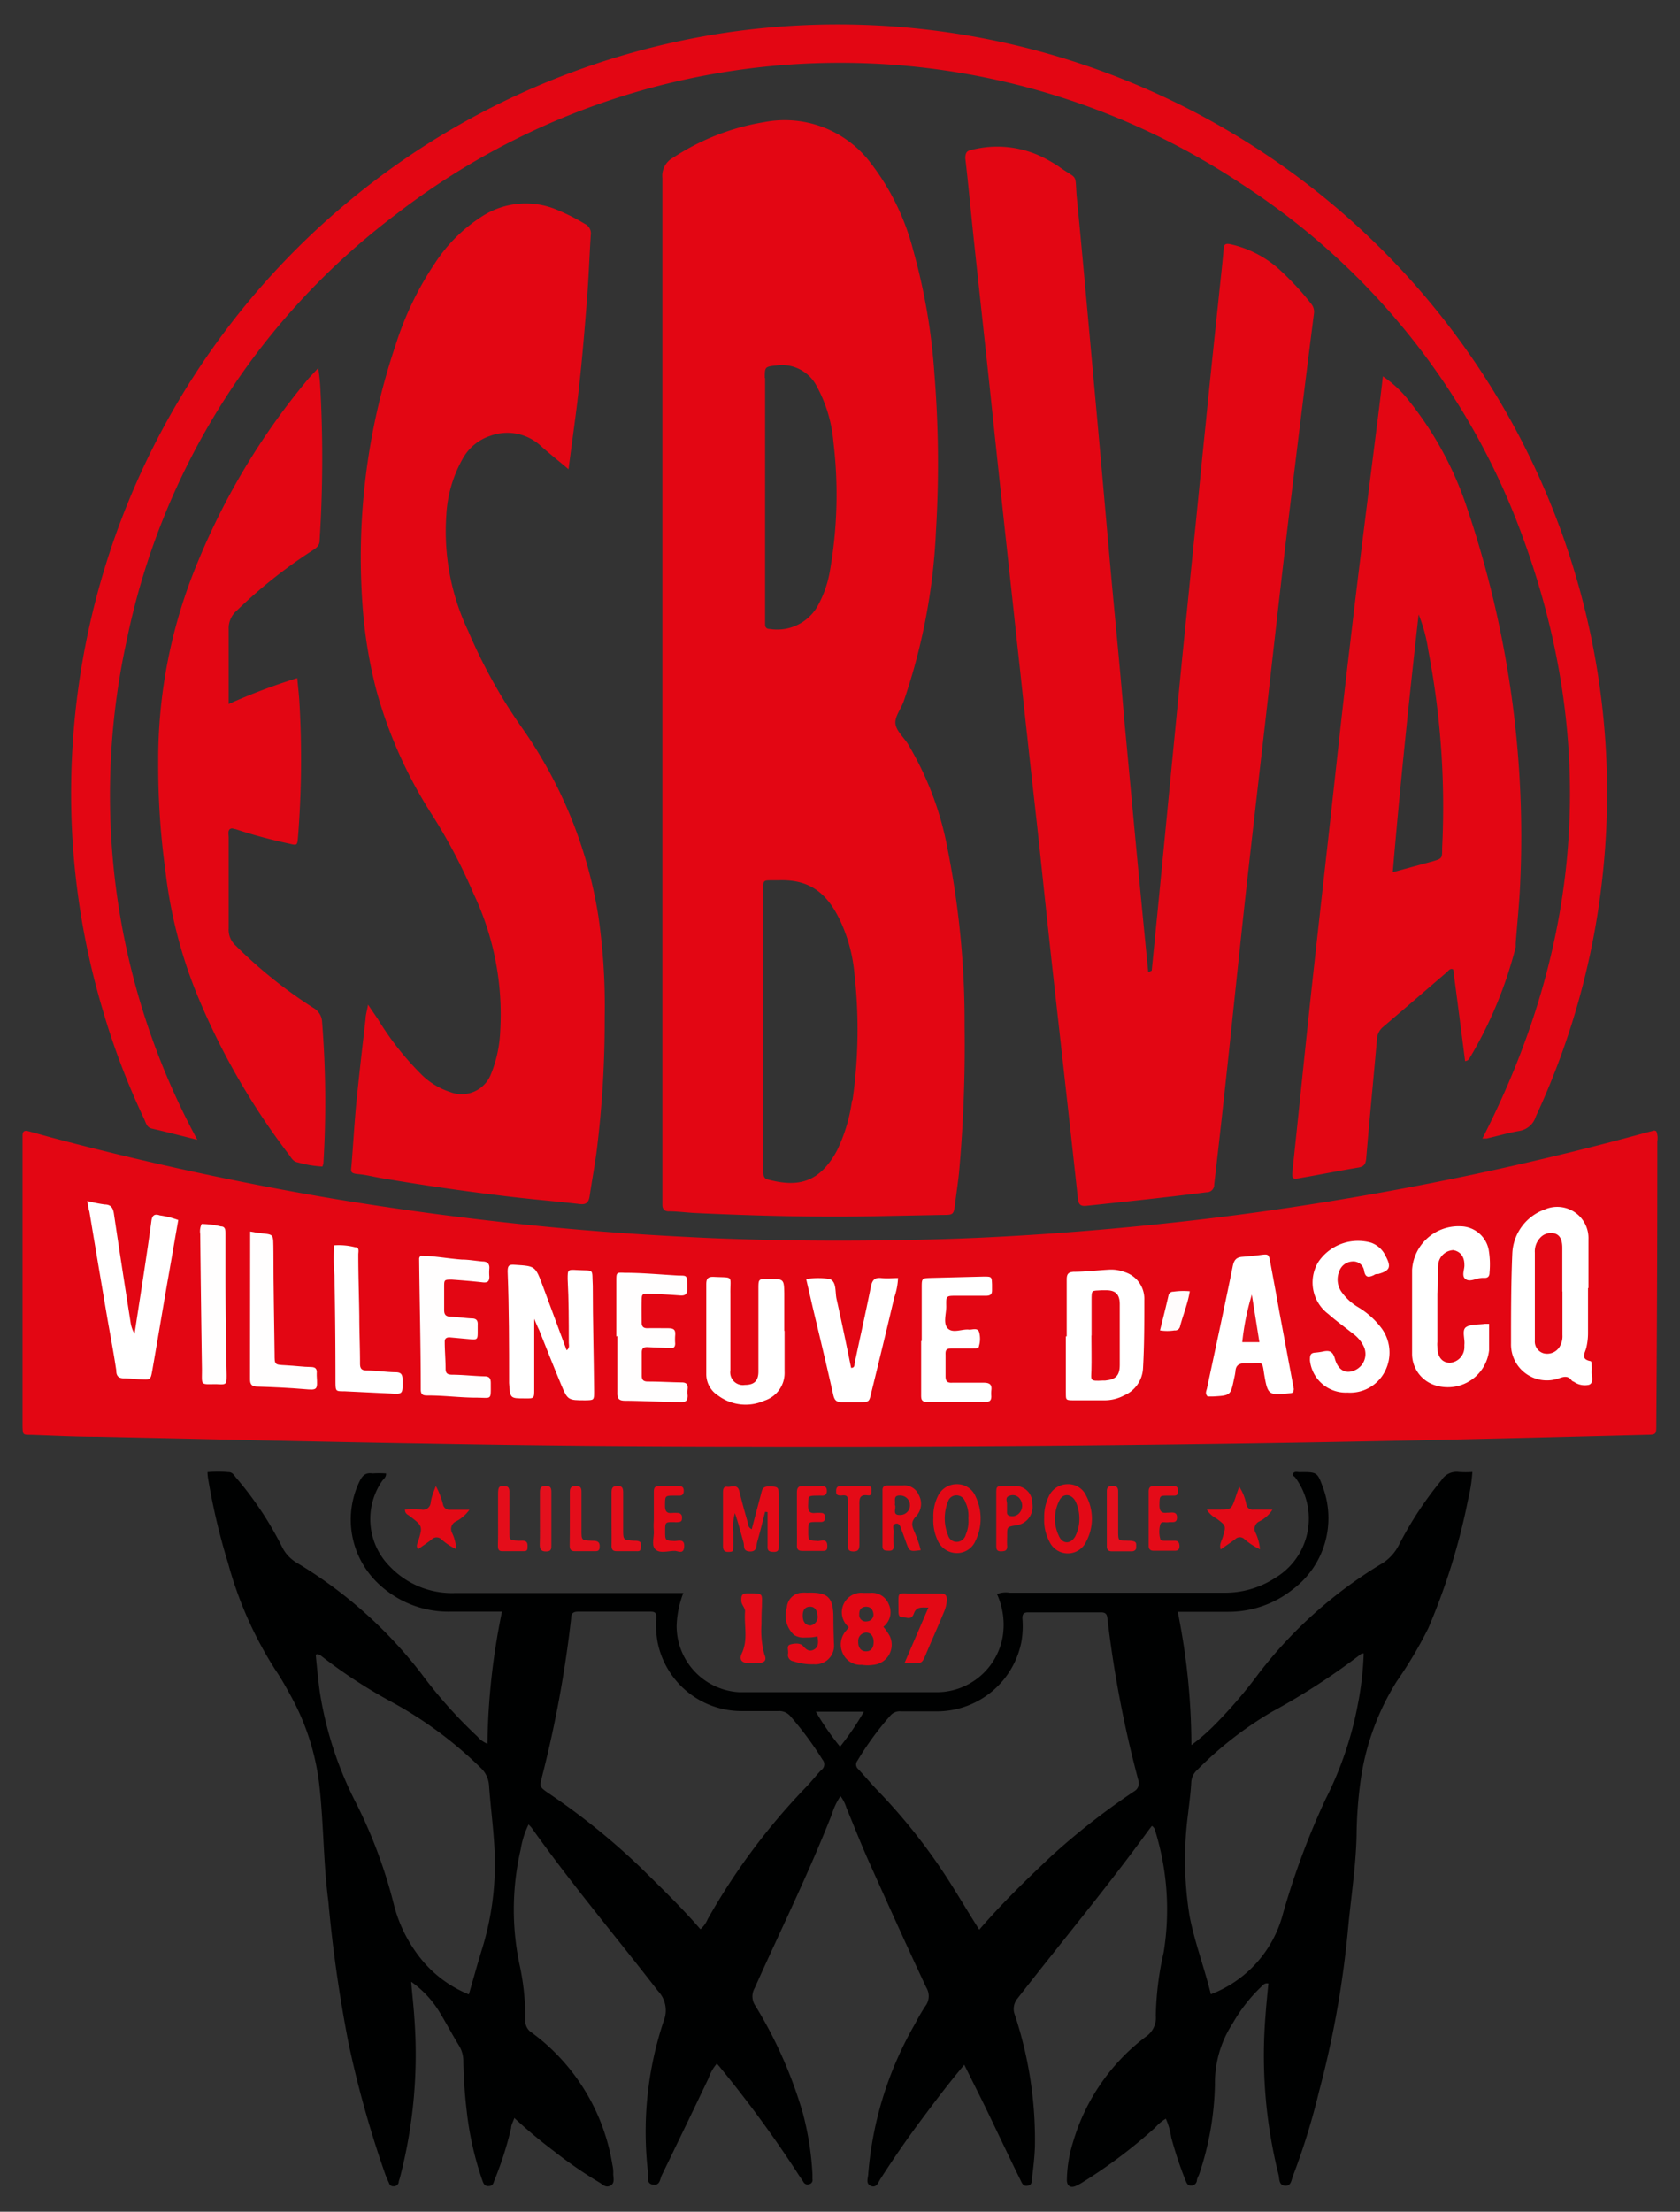 <svg id="Calque_1" data-name="Calque 1" xmlns="http://www.w3.org/2000/svg" viewBox="0 0 115.63 152.15"><rect x="0" y="0" width="115.63" height="152.15" fill="#333333" stroke="none"/><defs><style>.cls-1{fill:#e30613;}.cls-2{fill:#e40a17;}.cls-3{fill:#e30915;}.cls-4{fill:#e30916;}.cls-5{fill:#e40b18;}.cls-6{fill:#e40916;}.cls-7{fill:#e40b17;}.cls-8{fill:#e40f1c;}.cls-9{fill:#e40d1a;}.cls-10{fill:#e4101d;}.cls-11{fill:#fff;}.cls-12{fill:#fffefe;}.cls-13{fill:#fffcfc;}.cls-14{fill:#000101;}.cls-15{fill:#e30714;}.cls-16{fill:#e30815;}.cls-17{fill:#e40a16;}.cls-18{fill:#e4101c;}</style></defs><title>logo-mobile</title><path class="cls-1" d="M114,77.82a1.25,1.25,0,0,1,.07.69q0,9.75-.07,19.49c0,.69,0,.7-.69.71-8.35.21-16.71.42-25.06.55q-18.49.3-37,.25-10.9,0-21.8-.2c-7.59-.12-15.17-.31-22.76-.47-1.51,0-3-.08-4.55-.13-.57,0-.57,0-.59-.57V97.9c0-4.34,0-8.68,0-13,0-2.08,0-4.15,0-6.23v-.56c0-.3.15-.36.41-.29l1.53.42c6.45,1.71,13,3.14,19.55,4.24Q29.83,83.6,36.7,84.3c4.13.42,8.27.7,12.42.88,4.92.2,9.85.21,14.77.09,4.12-.1,8.24-.36,12.35-.72,3.93-.35,7.84-.79,11.73-1.36a211.06,211.06,0,0,0,25.27-5.26l.62-.16A.58.58,0,0,1,114,77.82Z"/><path class="cls-1" d="M79.27,66.77l.51-5.16.9-9.29.69-7.08c.3-3,.61-6.09.92-9.13.23-2.3.45-4.61.69-6.91.29-2.94.6-5.88.91-8.82.11-1.08.24-2.16.33-3.25,0-.34.17-.39.46-.33A7.42,7.42,0,0,1,88,18.49a19.42,19.42,0,0,1,2.23,2.39.87.87,0,0,1,.2.73q-.93,7.32-1.81,14.65c-.52,4.36-1,8.73-1.5,13.09-.46,4-.93,8.09-1.38,12.13-.4,3.65-.78,7.31-1.17,11-.32,3-.65,6-1,9a.51.51,0,0,1-.53.54c-2.75.35-5.5.64-8.25.93-.42.05-.56-.1-.6-.49q-.41-3.78-.83-7.54c-.3-2.73-.61-5.45-.91-8.17s-.57-5.29-.85-7.94-.6-5.39-.89-8.09c-.24-2.15-.46-4.29-.7-6.43-.35-3.31-.72-6.61-1.07-9.92-.29-2.67-.57-5.35-.85-8-.35-3.28-.71-6.56-1.06-9.84-.2-1.88-.37-3.76-.59-5.64,0-.4.12-.52.44-.58a7.09,7.09,0,0,1,5.11.62c.35.19.7.39,1,.61,1.2.83,1,.38,1.11,1.9.45,4.58.85,9.17,1.27,13.75.34,3.74.67,7.48,1,11.21s.7,7.31,1,11c.29,3.07.57,6.15.86,9.22.26,2.75.53,5.51.8,8.26Z"/><path class="cls-1" d="M39.13,32.28c-.69-.58-1.29-1.06-1.86-1.56A3.4,3.4,0,0,0,33.7,30a3.35,3.35,0,0,0-1.81,1.48,8.84,8.84,0,0,0-1.17,3.94,16,16,0,0,0,1.51,8A36.08,36.08,0,0,0,35.88,50a30.82,30.82,0,0,1,5.3,13,43.17,43.17,0,0,1,.44,7,73.19,73.19,0,0,1-.53,9c-.14,1.11-.35,2.21-.51,3.31-.07.41-.24.58-.69.52-1.74-.2-3.49-.34-5.23-.56-2.83-.34-5.64-.75-8.45-1.23-.53-.09-1-.22-1.57-.27s-.48-.21-.45-.57c.12-1.46.2-2.92.34-4.38.19-1.9.41-3.8.63-5.71,0-.28.1-.55.17-1l.68,1a19.92,19.92,0,0,0,2.89,3.7A5,5,0,0,0,31,75.13a2.16,2.16,0,0,0,2.78-1.21,8.77,8.77,0,0,0,.65-3,19.38,19.38,0,0,0-1.84-9.45,37.45,37.45,0,0,0-2.86-5.43,31,31,0,0,1-3.83-8.57A32.19,32.19,0,0,1,25,42.25a45.68,45.68,0,0,1,2.22-18.49,21.88,21.88,0,0,1,2.72-5.66,10.81,10.81,0,0,1,3.2-3.19,5.54,5.54,0,0,1,5.26-.45,14,14,0,0,1,1.85.94.72.72,0,0,1,.41.77c-.09,1.43-.14,2.87-.25,4.3-.2,2.55-.41,5.1-.73,7.63C39.51,29.44,39.32,30.79,39.13,32.28Z"/><path class="cls-1" d="M13.58,78.41c-1.12-.28-2.12-.54-3.12-.77-.36-.08-.41-.38-.53-.64a50.59,50.59,0,0,1-2.86-7.52A52.09,52.09,0,0,1,5,51.24a52.86,52.86,0,0,1,45-49,53,53,0,0,1,45.18,15,52.8,52.8,0,0,1,15.17,42.56,52.47,52.47,0,0,1-4.64,17,1.43,1.43,0,0,1-1.14,1c-.76.13-1.5.35-2.25.52l-.29,0C109,64.74,110,50.77,104.64,36.5A48.69,48.69,0,0,0,85.49,12.68a50,50,0,0,0-58.32,2.13A49,49,0,0,0,8.71,44.1,49.78,49.78,0,0,0,13.58,78.41Z"/><path class="cls-1" d="M21.91,25.31c.06.52.11.88.13,1.24A89.43,89.43,0,0,1,22,37.16c0,.4-.24.54-.51.72A33.68,33.68,0,0,0,16.3,42a1.61,1.61,0,0,0-.56,1.32c0,1.43,0,2.87,0,4.31v.8a41,41,0,0,1,4.72-1.78c.05.59.12,1.14.15,1.69a68,68,0,0,1-.1,9.25c-.05.57-.05.58-.59.45-1.25-.27-2.48-.59-3.7-1-.13,0-.25-.11-.4,0s-.08.39-.08.59c0,2.07,0,4.15,0,6.23a1.46,1.46,0,0,0,.48,1.19,31.83,31.83,0,0,0,5.34,4.28,1.17,1.17,0,0,1,.61,1A69.44,69.44,0,0,1,22.26,80a1.07,1.07,0,0,1-.07.25,7.65,7.65,0,0,1-1.71-.29c-.33-.06-.45-.35-.63-.58a48.42,48.42,0,0,1-6.38-11.19,32.35,32.35,0,0,1-2.09-8.32,52.36,52.36,0,0,1-.49-7.4,35.26,35.26,0,0,1,2.76-13.9A48.16,48.16,0,0,1,21.27,26Z"/><path class="cls-2" d="M52.66,104c-.18.69-.34,1.38-.54,2.06-.08.27,0,.69-.51.67s-.36-.39-.44-.64c-.19-.65-.35-1.32-.59-2a3.58,3.58,0,0,0-.11,1.26c0,.31,0,.63,0,1s0,.4-.33.41-.38-.17-.38-.44c0-1.2,0-2.4,0-3.59,0-.21,0-.49.29-.45s.71-.23.84.32c.17.7.36,1.39.56,2.08.05.16,0,.37.29.52.22-.85.44-1.67.66-2.5.06-.25.12-.42.44-.44.73,0,.76,0,.76.71v3.35c0,.27,0,.45-.37.44s-.41-.13-.4-.43c0-.77,0-1.54,0-2.31Z"/><path class="cls-3" d="M63.9,110.59c-.45,0-.82-.09-1,.41s-.52.24-.8.25-.26-.28-.26-.47c0-1.44-.15-1.13,1.1-1.16.59,0,1.17,0,1.76,0,.34,0,.48.11.47.46a2.42,2.42,0,0,1-.21.84c-.41,1-.82,1.9-1.22,2.85-.28.66-.28.66-1,.65l-.49,0Z"/><path class="cls-3" d="M30,102.23a5.65,5.65,0,0,1,.49,1.25.45.45,0,0,0,.51.38c.4,0,.8,0,1.31,0a2.62,2.62,0,0,1-.92.8.57.57,0,0,0-.27.8,3,3,0,0,1,.28,1.11,4.17,4.17,0,0,1-1-.66.48.48,0,0,0-.7,0c-.29.23-.6.43-.92.66-.16-.2-.06-.37,0-.53.32-1.06.32-1.06-.6-1.76-.11-.09-.3-.13-.31-.43a11,11,0,0,1,1.15,0,.52.52,0,0,0,.62-.45C29.69,103,29.83,102.66,30,102.23Z"/><path class="cls-4" d="M83.06,103.85h.81c.88,0,.88,0,1.18-.88.07-.22.15-.43.24-.7a3.4,3.4,0,0,1,.49,1.22.44.44,0,0,0,.51.36h1.29a2.29,2.29,0,0,1-.9.81.56.56,0,0,0-.26.79,3.4,3.4,0,0,1,.3,1.13,4.61,4.61,0,0,1-1.07-.7.45.45,0,0,0-.63,0c-.32.24-.65.46-1,.71-.12-.35.07-.6.14-.85.23-.78.24-.77-.42-1.27A1.72,1.72,0,0,1,83.06,103.85Z"/><path class="cls-5" d="M79.06,104.43V102.6c0-.27.11-.38.38-.37h1.35c.26,0,.29.16.29.37s-.08.29-.28.29h-.4c-.6,0-.58,0-.6.63,0,.41.11.6.54.54h.08c.24,0,.59-.1.59.33s-.35.29-.59.33-.48-.1-.56.15a1.86,1.86,0,0,0,0,1c0,.1.16.12.27.12h.72c.23,0,.32.12.33.35s-.09.34-.32.34q-.72,0-1.44,0c-.27,0-.37-.12-.36-.38Z"/><path class="cls-6" d="M45,104.45c0-.61,0-1.22,0-1.84,0-.26.09-.39.36-.38h1.36c.22,0,.34.08.34.32s-.09.35-.33.34h-.31c-.66,0-.64,0-.65.67,0,.36.08.56.48.52a2.67,2.67,0,0,1,.4,0,.28.28,0,0,1,.29.3c0,.18,0,.31-.25.33s-.21,0-.32,0c-.59,0-.59,0-.59.63s0,.64.64.67c.27,0,.71-.18.67.39s-.43.28-.66.29c-.45,0-1,.19-1.31-.09s-.09-.85-.12-1.29S45,104.74,45,104.45Z"/><path class="cls-5" d="M52.41,111.75a6.31,6.31,0,0,0,.2,2.06c.19.44,0,.59-.5.6a5.23,5.23,0,0,1-.56,0c-.5,0-.7-.23-.49-.68.44-.94.14-1.92.22-2.88,0-.27-.26-.45-.26-.74s0-.5.42-.5c1.16,0,1,0,1,.91C52.42,110.89,52.41,111.26,52.41,111.75Z"/><path class="cls-2" d="M54.85,104.51c0-.61,0-1.23,0-1.84,0-.35.13-.46.46-.44s.85,0,1.28,0c.23,0,.32.11.32.34s-.13.33-.35.32-.21,0-.32,0c-.71,0-.58.06-.62.69,0,.38.11.54.5.5a1.8,1.8,0,0,1,.4,0c.2,0,.26.12.26.31s-.05.3-.26.31l-.31,0c-.58,0-.58,0-.58.64s0,.62.66.67c.24,0,.63-.2.65.31,0,.21,0,.37-.28.37q-.72,0-1.44,0c-.27,0-.38-.1-.37-.38C54.86,105.73,54.85,105.12,54.85,104.51Z"/><path class="cls-7" d="M58.37,104.82c0-.47,0-.95,0-1.43s-.07-.56-.47-.51c-.16,0-.34,0-.35-.21s0-.44.29-.44h1.83c.18,0,.31,0,.31.26s0,.42-.26.38c-.57-.08-.58.25-.57.66,0,.91,0,1.81,0,2.72,0,.31-.06.49-.43.48s-.37-.21-.36-.47Z"/><path class="cls-8" d="M76.18,104.42c0-.61,0-1.22,0-1.84,0-.28.14-.35.39-.36s.39.08.39.37c0,.87,0,1.75,0,2.63s0,.73.71.77a1.19,1.19,0,0,1,.39.05c.19.07.13.26.14.41s-.12.27-.3.27c-.45,0-.91,0-1.36,0-.28,0-.37-.13-.36-.38Z"/><path class="cls-9" d="M34.28,104.43v-1.59c0-.58.06-.62.46-.61s.31.4.32.64c0,.82,0,1.64,0,2.47,0,.62,0,.62.66.65.28,0,.62-.08.59.4,0,.18,0,.32-.24.32-.51,0-1,0-1.51,0-.26,0-.29-.17-.29-.38C34.29,105.7,34.28,105.06,34.28,104.43Z"/><path class="cls-9" d="M39.22,104.48c0-.61,0-1.22,0-1.83,0-.29.09-.42.41-.43s.4.14.39.43c0,.88,0,1.75,0,2.63,0,.67,0,.68.68.71.3,0,.61,0,.57.43,0,.19-.07.29-.27.29H39.56c-.3,0-.35-.16-.35-.4C39.22,105.71,39.22,105.09,39.22,104.48Z"/><path class="cls-9" d="M42.09,104.5c0-.59,0-1.17,0-1.75,0-.28,0-.52.39-.53s.41.2.41.5q0,1.23,0,2.46c0,.76,0,.76.74.81.16,0,.34,0,.45.11a.6.6,0,0,1,0,.46c0,.18-.2.15-.32.15H42.45c-.29,0-.36-.13-.36-.39C42.1,105.72,42.09,105.11,42.09,104.5Z"/><path class="cls-10" d="M37.16,104.41c0-.58,0-1.16,0-1.74,0-.28.05-.44.38-.45s.41.11.41.42c0,1.21,0,2.43,0,3.64,0,.27,0,.45-.37.45s-.43-.19-.43-.49C37.17,105.63,37.16,105,37.16,104.41Z"/><path class="cls-11" d="M109.3,88.6c0,1,0,2.08,0,3.12a4.31,4.31,0,0,1-.12,1c-.09.36-.41.77.27.91.1,0,.1.17.1.28a3.84,3.84,0,0,1,0,.48c0,.3.16.72-.17.87a1.3,1.3,0,0,1-1.06-.21.32.32,0,0,1-.14-.08c-.25-.34-.52-.28-.89-.15A2.47,2.47,0,0,1,104,92.42c0-2.07,0-4.15.09-6.22a3.37,3.37,0,0,1,2.24-3,2.15,2.15,0,0,1,3,2.07c0,1.12,0,2.23,0,3.35Z"/><path class="cls-11" d="M36.77,90.73v4.84c0,.64,0,.64-.66.63-1,0-1,0-1.07-1.06,0-2.56,0-5.11-.1-7.67,0-.41.09-.49.49-.46,1.41.09,1.41.07,1.92,1.43L39,92.89c.23-.17.15-.36.15-.51,0-1.46,0-2.93-.08-4.39,0-.65,0-.66.66-.62,1.22.07,1-.15,1.07,1.08,0,2.42.07,4.84.09,7.26,0,.61,0,.61-.59.62-1.22,0-1.23,0-1.7-1.13s-1-2.47-1.49-3.7C37,91.29,36.92,91.07,36.77,90.73Z"/><path class="cls-11" d="M6,82.62a11,11,0,0,0,1.2.24c.42,0,.58.22.64.64.37,2.5.76,5,1.15,7.49a2.11,2.11,0,0,0,.27.76c.22-1.45.45-2.91.67-4.36.17-1.13.34-2.26.49-3.39.05-.39.21-.52.58-.39a6.22,6.22,0,0,1,1.27.32c-.25,1.41-.49,2.82-.74,4.23-.35,2-.69,4.08-1.05,6.12-.11.63-.13.64-.73.61-.4,0-.8-.07-1.2-.07S8,94.66,8,94.26c-.19-1.28-.44-2.56-.66-3.85q-.6-3.52-1.19-7.07C6.08,83.13,6.07,82.93,6,82.62Z"/><path class="cls-11" d="M73.42,91.93c0-1.31,0-2.61,0-3.91,0-.39.12-.51.49-.53.83,0,1.65-.11,2.47-.15a2.57,2.57,0,0,1,1,.16,1.93,1.93,0,0,1,1.38,1.93c0,1.57,0,3.14-.09,4.71A2.15,2.15,0,0,1,77.36,96a2.84,2.84,0,0,1-1.38.33c-.67,0-1.33,0-2,0s-.61,0-.62-.59V91.93Z"/><path class="cls-11" d="M102.49,91.07c0,.66,0,1.24,0,1.82a2.86,2.86,0,0,1-3.67,2.42,2.27,2.27,0,0,1-1.63-2.21c0-1.91,0-3.83,0-5.74a3.2,3.2,0,0,1,3.33-3,2,2,0,0,1,1.94,1.6,6,6,0,0,1,.06,1.59c0,.21-.08.36-.32.36h-.16c-.4,0-.84.31-1.16.09s-.06-.69-.09-1c0-.58-.3-.91-.76-1A1.1,1.1,0,0,0,99,86.9c-.06.68,0,1.38-.07,2.07,0,1.11,0,2.23,0,3.35a1.71,1.71,0,0,0,0,.32c0,.7.32,1.1.86,1.11a1.08,1.08,0,0,0,1-1.08v-.16c.05-.41-.19-1,.11-1.21s.87-.17,1.31-.23Z"/><path class="cls-11" d="M89,95.78a.4.4,0,0,1-.16.06C87.29,96,87.26,96,87,94.48c-.12-.83-.09-.72-.9-.7-.13,0-.26,0-.4,0-.42,0-.65.14-.67.58a4.3,4.3,0,0,1-.09.47C84.7,96,84.7,96,83.47,96.07h-.35c-.2-.21-.09-.38-.05-.55.6-2.81,1.21-5.62,1.78-8.43.09-.42.25-.6.66-.63s.8-.07,1.19-.12c.62-.08.62-.08.73.5.21,1.13.42,2.25.62,3.38l1,5.34A1.62,1.62,0,0,1,89,95.78Z"/><path class="cls-11" d="M54,91.56c0,.93,0,1.86,0,2.79a2,2,0,0,1-1.38,2A3.17,3.17,0,0,1,49.42,96a1.74,1.74,0,0,1-.81-1.48q0-3.07,0-6.15c0-.4.1-.55.53-.53,1.39.07,1.11-.13,1.13,1.16,0,1.76,0,3.51,0,5.27a.87.87,0,0,0,1,1c.63,0,.93-.27.93-.92,0-1.89,0-3.78,0-5.67,0-.7,0-.7.69-.7,1.06,0,1.07,0,1.09,1,0,.85,0,1.71,0,2.56Z"/><path class="cls-11" d="M92.75,95.8a2.48,2.48,0,0,1-2.59-2.21c0-.32,0-.52.37-.54a4.85,4.85,0,0,0,.55-.08c.43-.09.65,0,.79.48.22.81.74,1.08,1.34.83a1.22,1.22,0,0,0,.62-1.72,2.34,2.34,0,0,0-.73-.83c-.56-.45-1.15-.87-1.68-1.34a2.71,2.71,0,0,1-.68-3.58,3.29,3.29,0,0,1,3.63-1.32,1.74,1.74,0,0,1,1,.92c.4.75.3,1-.5,1.23-.1,0-.21,0-.31.08-.33.15-.58.21-.67-.29a.75.75,0,0,0-.8-.65,1,1,0,0,0-.91.67,1.48,1.48,0,0,0,.21,1.5,3.74,3.74,0,0,0,1.13,1,5.6,5.6,0,0,1,1.48,1.31,2.82,2.82,0,0,1,.32,3.08A2.68,2.68,0,0,1,92.75,95.8Z"/><path class="cls-12" d="M28.93,86.39c.95,0,1.89.19,2.85.26.47,0,.95.09,1.43.13.31,0,.5.14.47.49a3.51,3.51,0,0,0,0,.56c0,.31-.11.42-.43.39-.71-.08-1.43-.14-2.14-.19-.53,0-.54,0-.54.49s0,1.07,0,1.6c0,.35.14.45.47.46s1,.1,1.44.12c.31,0,.42.15.4.44,0,.14,0,.27,0,.4,0,.63,0,.63-.61.58L30.94,92c-.22,0-.34.08-.33.32,0,.62.06,1.23.06,1.84,0,.32.13.4.43.41.74,0,1.48.09,2.23.11.34,0,.45.12.45.47,0,1.22.08,1-1,1S30.59,96,29.47,96c-.3,0-.51,0-.51-.42,0-3-.08-6-.11-9C28.85,86.53,28.87,86.51,28.93,86.39Z"/><path class="cls-11" d="M55.49,88a4.46,4.46,0,0,1,1.65,0c.45.21.33.89.44,1.37.35,1.57.68,3.15,1,4.73.27,0,.22-.22.25-.36.37-1.74.76-3.48,1.11-5.22.09-.45.25-.65.72-.6s.74,0,1.15,0a4.69,4.69,0,0,1-.26,1.34q-.78,3.3-1.59,6.58c-.14.61-.15.61-.79.62-.39,0-.79,0-1.19,0s-.54-.11-.63-.51c-.45-2-.93-4-1.41-6Z"/><path class="cls-12" d="M42.42,91.94c0-1.27,0-2.55,0-3.82,0-.57,0-.59.56-.56,1.24,0,2.49.12,3.74.19.56,0,.56,0,.58.6,0,.11,0,.22,0,.32,0,.36-.14.47-.47.45-.71-.05-1.43-.1-2.15-.12-.5,0-.51,0-.52.52s0,1,0,1.44c0,.31.13.42.43.41s.9,0,1.35,0,.56.1.53.49a3.49,3.49,0,0,0,0,.56c0,.23-.09.34-.33.32l-1.6-.07c-.27,0-.37.1-.37.38,0,.53,0,1.06,0,1.59,0,.33.16.4.44.4.77,0,1.54.05,2.31.06.3,0,.44.12.41.43a1.93,1.93,0,0,0,0,.48c0,.36-.14.45-.47.44-1.28,0-2.55-.08-3.83-.09-.41,0-.55-.12-.54-.54,0-1.3,0-2.6,0-3.91Z"/><path class="cls-11" d="M63.44,92.25c0-1.23,0-2.45,0-3.67,0-.64,0-.65.67-.67l3.58-.09c.57,0,.57,0,.59.55,0,.14,0,.27,0,.4,0,.29-.14.36-.39.37-.69,0-1.38,0-2.07,0s-.71,0-.69.73c0,.53-.24,1.19.12,1.53s1,0,1.47.07c.23,0,.54-.13.66.13a1.74,1.74,0,0,1,0,1c0,.19-.26.15-.41.16-.48,0-1,0-1.44,0s-.46.14-.45.47q0,.72,0,1.44c0,.35.12.47.46.45.72,0,1.44,0,2.16,0,.41,0,.59.12.53.54a2.68,2.68,0,0,0,0,.4c0,.26-.1.38-.37.38l-4.07,0c-.41,0-.39-.25-.39-.53V92.25Z"/><path class="cls-12" d="M17.22,84.72l.46.08c1.23.17,1.12-.06,1.14,1.36,0,2.34.05,4.67.08,7,0,.73,0,.72.75.76s1.17.11,1.75.12c.32,0,.43.14.4.44,0,.05,0,.1,0,.16.06,1,.06,1-.88.92s-2.13-.14-3.19-.17c-.37,0-.52-.12-.52-.5Z"/><path class="cls-11" d="M23,85.67a4.58,4.58,0,0,1,1.44.13c.32,0,.22.31.22.5,0,1.41.05,2.82.07,4.23,0,1.09.05,2.18.05,3.27,0,.33.09.47.44.48.66,0,1.33.11,2,.12.4,0,.48.16.49.52,0,1,.05,1-.9.94l-3.11-.15c-.6,0-.6,0-.61-.62q0-3.68-.07-7.34A14.43,14.43,0,0,1,23,85.67Z"/><path class="cls-12" d="M13.88,84.2a6,6,0,0,1,1.33.17c.29,0,.31.24.31.47,0,.87,0,1.75,0,2.63q0,3.54.08,7.1c0,.68,0,.69-.7.65-1.13,0-1,.13-1-1q-.07-4.67-.12-9.33A1.16,1.16,0,0,1,13.88,84.2Z"/><path class="cls-13" d="M81.89,88.83c-.14.86-.47,1.64-.68,2.45a.34.34,0,0,1-.37.24,3.17,3.17,0,0,1-1,0c.2-.8.4-1.59.58-2.38a.32.32,0,0,1,.33-.28A4.91,4.91,0,0,1,81.89,88.83Z"/><path class="cls-14" d="M100.42,101.26a1.22,1.22,0,0,0-1.21.57,24.52,24.52,0,0,0-2.93,4.46,3.17,3.17,0,0,1-1.15,1.26,30.6,30.6,0,0,0-8.48,7.55,32.5,32.5,0,0,1-3,3.51A14.28,14.28,0,0,1,82,120.05a46.54,46.54,0,0,0-.94-9.17c1.22,0,2.36,0,3.5,0A7.1,7.1,0,0,0,89,109.32a6.12,6.12,0,0,0,2.08-6.93c-.41-1.13-.41-1.13-1.64-1.12-.15,0-.32-.07-.43.08s.07.2.13.28a4.75,4.75,0,0,1-1.41,6.94,6.3,6.3,0,0,1-3.49,1H69.5a1.69,1.69,0,0,0-.88.09,5.11,5.11,0,0,1,.4,2.88,4.61,4.61,0,0,1-4.68,3.87c-4.34,0-8.68,0-13,0h-.48a4.56,4.56,0,0,1-4.29-4.6,6.88,6.88,0,0,1,.46-2.22H31.3a5.9,5.9,0,0,1-4.45-1.81,4.62,4.62,0,0,1-.57-5.87c.11-.17.32-.29.29-.55a7.4,7.4,0,0,0-.94,0c-.49-.08-.71.18-.9.58a6.05,6.05,0,0,0,1.06,6.75A7,7,0,0,0,31,110.87c1.17,0,2.33,0,3.55,0a47.47,47.47,0,0,0-1,9.09,1.79,1.79,0,0,1-.69-.5A32.07,32.07,0,0,1,29,115.13a30.8,30.8,0,0,0-8.6-7.64,2.57,2.57,0,0,1-1-1.1,23.38,23.38,0,0,0-3.13-4.71c-.15-.17-.26-.42-.55-.41a7.77,7.77,0,0,0-1.44,0,3.37,3.37,0,0,0,.05.49,44.74,44.74,0,0,0,1.38,5.82,26.4,26.4,0,0,0,3.22,7.26c.44.64.81,1.32,1.18,2A16.62,16.62,0,0,1,22,123c.28,2.59.26,5.21.6,7.8A95.35,95.35,0,0,0,24,140.61a73.27,73.27,0,0,0,2.53,9c.08.19.16.39.25.58a.29.29,0,0,0,.3.21.34.34,0,0,0,.36-.26c0-.1.05-.2.08-.31a33.64,33.64,0,0,0,1-11c-.05-.78-.14-1.56-.22-2.5a7,7,0,0,1,1.93,2.05c.47.77.89,1.57,1.36,2.34a2,2,0,0,1,.3,1.06,34.1,34.1,0,0,0,.24,3.5,21.84,21.84,0,0,0,1.05,4.66c.08.22.14.47.46.45s.32-.24.4-.43a23.53,23.53,0,0,0,1.14-3.57c0-.21.13-.41.22-.69A33.94,33.94,0,0,0,38.15,148a29.72,29.72,0,0,0,3.09,2.13c.23.13.44.41.78.22s.17-.57.19-.86a2.18,2.18,0,0,0-.06-.56,14.07,14.07,0,0,0-4.23-8,13.37,13.37,0,0,0-1.35-1.12.94.94,0,0,1-.41-.87,17.47,17.47,0,0,0-.42-3.88,18.34,18.34,0,0,1,.1-7.84,6.07,6.07,0,0,1,.54-1.71c.1.11.16.16.21.23,2.74,3.86,5.8,7.48,8.7,11.23a1.92,1.92,0,0,1,.41,2,24,24,0,0,0-1.09,10.55c0,.28-.13.71.35.77s.46-.39.59-.65q1.62-3.33,3.22-6.68a3,3,0,0,1,.57-1c.1.12.19.21.27.32a81.24,81.24,0,0,1,5.28,7.21c.12.2.27.39.4.6a.32.32,0,0,0,.39.17.29.29,0,0,0,.24-.35c0-.11,0-.22,0-.32a20.35,20.35,0,0,0-.67-4.25A30.22,30.22,0,0,0,52,138a1.14,1.14,0,0,1-.06-1.23c1.79-4,3.74-7.94,5.33-12a4.49,4.49,0,0,1,.58-1.21,2.69,2.69,0,0,1,.41.81c.56,1.35,1.09,2.71,1.68,4,1.25,2.79,2.51,5.58,3.81,8.35a1.14,1.14,0,0,1-.07,1.3,12.3,12.3,0,0,0-.68,1.17,24.57,24.57,0,0,0-3.24,10.34c0,.29-.21.69.19.85s.51-.29.67-.52q1.34-2.09,2.82-4.07c.93-1.25,1.87-2.49,2.93-3.75.52,1.05,1,2,1.49,3,.81,1.68,1.6,3.36,2.41,5,.09.2.19.38.47.32s.26-.23.28-.42c.09-.74.18-1.47.21-2.22a27.34,27.34,0,0,0-1.38-9.11,1.12,1.12,0,0,1,.2-1.15c3-3.86,6.12-7.59,9-11.55l.23-.3a.5.5,0,0,1,.23.34,18.34,18.34,0,0,1,.58,8.36,21.31,21.31,0,0,0-.54,4.35,1.57,1.57,0,0,1-.7,1.46,14,14,0,0,0-5,7.26,9.11,9.11,0,0,0-.42,2.59c0,.4.25.57.61.41a3.81,3.81,0,0,0,.56-.31,34.59,34.59,0,0,0,4.9-3.7,3.21,3.21,0,0,1,.74-.62,4.92,4.92,0,0,1,.37,1.28,26.14,26.14,0,0,0,1,3c.07.18.15.34.4.32a.39.39,0,0,0,.37-.34c0-.15.11-.3.16-.45a20.44,20.44,0,0,0,1.08-6.19,7.5,7.5,0,0,1,1.23-4.19,11,11,0,0,1,1.9-2.45c.15-.13.26-.34.55-.28-.07.74-.15,1.48-.2,2.22A33.76,33.76,0,0,0,88,149.61c.07.28,0,.71.44.75s.44-.41.55-.67a47.22,47.22,0,0,0,1.79-5.79,67.69,67.69,0,0,0,2-11.2c.2-2.15.54-4.28.59-6.44a29,29,0,0,1,.32-4.06,17.31,17.31,0,0,1,2.44-6.53A28.93,28.93,0,0,0,98.31,112a44.59,44.59,0,0,0,2.73-8.82,11.34,11.34,0,0,0,.3-1.92A6.93,6.93,0,0,1,100.42,101.26ZM33.16,134.14c-.31,1-.58,2-.89,3.06a8.16,8.16,0,0,1-3.33-2.49,9.83,9.83,0,0,1-1.79-3.53,33.82,33.82,0,0,0-2.61-7.08A25.1,25.1,0,0,1,22,116.32c-.11-.84-.19-1.68-.27-2.49.14-.07.21,0,.27,0a34.84,34.84,0,0,0,4.86,3.2,27.58,27.58,0,0,1,6.21,4.57,1.82,1.82,0,0,1,.59,1.24c.12,1.69.37,3.38.4,5.08A19.8,19.8,0,0,1,33.16,134.14Zm23.36-12.37c-.38.4-.72.85-1.12,1.25a44.68,44.68,0,0,0-6.69,9,1.94,1.94,0,0,1-.5.7c-1.32-1.53-2.74-2.89-4.14-4.27a47.73,47.73,0,0,0-6.33-5.1c-.63-.44-.6-.44-.43-1.14a80.52,80.52,0,0,0,2-10.88c0-.33.13-.46.48-.46,1.67,0,3.35,0,5,0,.34,0,.39.14.38.43a6.67,6.67,0,0,0,.09,1.67A5.89,5.89,0,0,0,51,117.71c.85,0,1.7,0,2.55,0a1,1,0,0,1,.84.34,23.45,23.45,0,0,1,2.22,3A.48.48,0,0,1,56.52,121.77Zm1.3-1.61a18.75,18.75,0,0,1-1.67-2.41h3.31A19.67,19.67,0,0,1,57.82,120.16Zm20.24,3.07a49.19,49.19,0,0,0-5.66,4.42c-1.72,1.62-3.42,3.26-5,5.1-.64-1-1.23-2-1.81-2.92a39.73,39.73,0,0,0-5.19-6.66c-.46-.48-.89-1-1.34-1.48a.41.41,0,0,1-.05-.56A21,21,0,0,1,61.3,118a.84.84,0,0,1,.71-.27c.85,0,1.7,0,2.55,0A5.93,5.93,0,0,0,70.29,113a6.23,6.23,0,0,0,.08-1.67c0-.32.1-.41.41-.41h5c.29,0,.41.1.44.41a78.48,78.48,0,0,0,2.14,11.18A.63.63,0,0,1,78.06,123.23Zm15.4-6a24.38,24.38,0,0,1-2.23,6.55,52.82,52.82,0,0,0-3,8.13,8.12,8.12,0,0,1-4.89,5.28c-.45-1.84-1.12-3.58-1.47-5.41a24.15,24.15,0,0,1-.1-7c.08-.71.18-1.42.22-2.14a1.24,1.24,0,0,1,.42-.89,25,25,0,0,1,5.15-4,46.85,46.85,0,0,0,6.16-4s.05,0,.14,0A22.1,22.1,0,0,1,93.46,117.23Z"/><path class="cls-1" d="M66.39,70.59a61.13,61.13,0,0,0-1.16-12.14,21.8,21.8,0,0,0-2.74-7.27c-.3-.47-.81-.91-.86-1.4s.38-1,.57-1.54a41.77,41.77,0,0,0,2.22-11.71,77,77,0,0,0-.11-10.85,41.92,41.92,0,0,0-1.46-8.48A16.61,16.61,0,0,0,59.76,11a7.42,7.42,0,0,0-7.15-2.6,16.17,16.17,0,0,0-6.27,2.44,1.42,1.42,0,0,0-.75,1.41q0,17.49,0,35v35c0,.22,0,.43,0,.64s.09.43.4.44c.64,0,1.27.09,1.91.12,4.1.19,8.19.3,12.29.22l4.64-.09c.8,0,.81,0,.91-.8s.2-1.43.27-2.14A97.61,97.61,0,0,0,66.39,70.59ZM52.64,26c0-.75,0-.78.8-.86a2.69,2.69,0,0,1,2.79,1.46,9.74,9.74,0,0,1,1.13,3.79,30.31,30.31,0,0,1-.26,9,7.49,7.49,0,0,1-.87,2.38A3.2,3.2,0,0,1,53,43.27c-.23,0-.34-.09-.34-.33s0-.37,0-.56V26Zm6,49.72a11.3,11.3,0,0,1-1,3.36,5.64,5.64,0,0,1-.8,1.19c-1.13,1.28-2.48,1.27-4,.87-.3-.08-.3-.32-.3-.57,0-1.11,0-2.23,0-3.35V61.27c0-.72-.06-.71.68-.71h.32c2-.08,3.37.68,4.39,3A10.85,10.85,0,0,1,58.81,67,34.54,34.54,0,0,1,58.68,75.67Z"/><path class="cls-1" d="M104.1,48.36a71.09,71.09,0,0,0-3.23-13.72,23.65,23.65,0,0,0-3.84-7,7.77,7.77,0,0,0-1.85-1.75c-.09.79-.17,1.45-.25,2.11-.68,5.41-1.37,10.82-2,16.24-.48,4-.91,8-1.35,12-.46,4.15-.93,8.3-1.38,12.46-.42,3.94-.82,7.88-1.24,11.83-.06.56,0,.61.53.51,1.34-.23,2.67-.5,4-.72.39-.07.5-.23.54-.61.23-2.73.5-5.46.74-8.19a1.17,1.17,0,0,1,.43-.88c1.46-1.24,2.91-2.5,4.36-3.74.13-.11.24-.32.46-.21.28,2.1.55,4.21.82,6.31a.38.38,0,0,0,.31-.21,28.65,28.65,0,0,0,3.17-7.63,2,2,0,0,0,0-.24c.11-1.46.27-2.92.32-4.38A70.06,70.06,0,0,0,104.1,48.36Zm-4.84,10c0,.69,0,.7-.64.89L95.86,60c.51-6,1.12-11.84,1.78-17.73a10.64,10.64,0,0,1,.66,2.44A57.08,57.08,0,0,1,99.26,58.31Z"/><path class="cls-15" d="M61.23,112.53a4.11,4.11,0,0,0-.43-.62,1.27,1.27,0,0,0,.37-1.55,1.24,1.24,0,0,0-1.27-.78h-.48a1.34,1.34,0,0,0-1,2.36l-.15.2a1.43,1.43,0,0,0-.25,1.63,1.33,1.33,0,0,0,1.29.76,2.68,2.68,0,0,0,.8,0A1.39,1.39,0,0,0,61.23,112.53Zm-1.64-2c.33,0,.47.18.52.45s-.13.55-.46.56a.44.44,0,0,1-.51-.47C59.13,110.76,59.25,110.56,59.59,110.53Zm0,3.07c-.33,0-.53-.27-.52-.66a.57.57,0,0,1,.55-.63c.32,0,.52.27.51.67S59.93,113.61,59.6,113.6Z"/><path class="cls-16" d="M57.36,111.31c0-1.43-.37-1.79-1.8-1.74a2.69,2.69,0,0,0-.4,0,1.08,1.08,0,0,0-1,1,1.82,1.82,0,0,0,.49,1.9,1.2,1.2,0,0,0,.76.18c.27,0,.53,0,.85-.08.08.39.08.74-.24.91s-.53,0-.74-.24-.61-.19-.89-.11-.11.41-.15.63a.43.43,0,0,0,.36.52,4,4,0,0,0,1.41.21,1.28,1.28,0,0,0,1.39-1.4C57.38,112.53,57.36,111.92,57.36,111.31Zm-1.57.51c-.32,0-.53-.22-.54-.64s.16-.65.51-.65.47.28.5.58A.59.59,0,0,1,55.79,111.82Z"/><path class="cls-4" d="M74.76,102.9a1.35,1.35,0,0,0-1.28-.8,1.43,1.43,0,0,0-1.28.81,3.19,3.19,0,0,0-.33,1.51,3.14,3.14,0,0,0,.37,1.65,1.39,1.39,0,0,0,2.51,0A3.35,3.35,0,0,0,74.76,102.9ZM74,105.7c-.3.52-.84.54-1.1,0a2.74,2.74,0,0,1,0-2.45c.25-.54.81-.51,1.11,0a2.73,2.73,0,0,1,.28,1.22A2.59,2.59,0,0,1,74,105.7Z"/><path class="cls-4" d="M67.14,102.93a1.37,1.37,0,0,0-1.26-.83,1.43,1.43,0,0,0-1.34.85,3.11,3.11,0,0,0-.3,1.47,3.26,3.26,0,0,0,.33,1.62,1.44,1.44,0,0,0,1.29.8,1.38,1.38,0,0,0,1.27-.82A3.5,3.5,0,0,0,67.14,102.93Zm-.67,2.64a.65.65,0,0,1-.64.5.62.62,0,0,1-.58-.46,3.1,3.1,0,0,1,0-2.32.6.6,0,0,1,.61-.42.63.63,0,0,1,.58.46,2.12,2.12,0,0,1,.21,1.12A2.29,2.29,0,0,1,66.47,105.57Z"/><path class="cls-17" d="M62.91,105.31c-.15-.36-.22-.62.14-1a1.25,1.25,0,0,0,.18-1.48,1.07,1.07,0,0,0-1.1-.64h-1c-.25,0-.4.06-.39.35,0,1.28,0,2.55,0,3.83,0,.32.21.3.43.31s.35-.07.34-.32a8.85,8.85,0,0,1,0-1c0-.19-.13-.48.15-.54s.33.28.41.48.2.54.3.82c.23.62.24.62,1,.52C63.26,106.19,63.1,105.74,62.91,105.31Zm-1-1.09c-.54,0-.19-.49-.32-.7.06-.27-.15-.66.37-.64a.67.67,0,1,1,0,1.34Z"/><path class="cls-16" d="M69.77,102.23h-.64c-.55,0-.56,0-.56.57v3.5c0,.22,0,.42.31.42s.46-.06.44-.39,0-.48,0-.71c0-.59,0-.59.62-.69a1.28,1.28,0,0,0,1.11-1.49A1.16,1.16,0,0,0,69.77,102.23Zm.42,1.82a.65.65,0,0,1-.7.23.22.22,0,0,1-.18-.23v-.62c0-.13-.15-.44.17-.53a.6.6,0,0,1,.75.26A.77.77,0,0,1,70.19,104.05Z"/><path class="cls-15" d="M107.54,88.84v3a1.41,1.41,0,0,1-.21.83,1,1,0,0,1-1.11.42.84.84,0,0,1-.58-.86c0-.56,0-1.12,0-1.68,0-1.46,0-2.92,0-4.38a1.36,1.36,0,0,1,.35-1,1,1,0,0,1,1-.32c.36.1.54.41.54,1,0,1,0,2,0,3Z"/><path class="cls-1" d="M75.13,91.87c0-.8,0-1.6,0-2.39s0-.67.7-.72l.31,0c.64,0,.92.28.93.92,0,1.41,0,2.81,0,4.22,0,.72-.27,1-1,1.07l-.16,0c-.92.05-.81,0-.79-.71s0-1.59,0-2.38Z"/><path class="cls-18" d="M86.68,92.33H85.5a17.39,17.39,0,0,1,.66-3.27Z"/></svg>